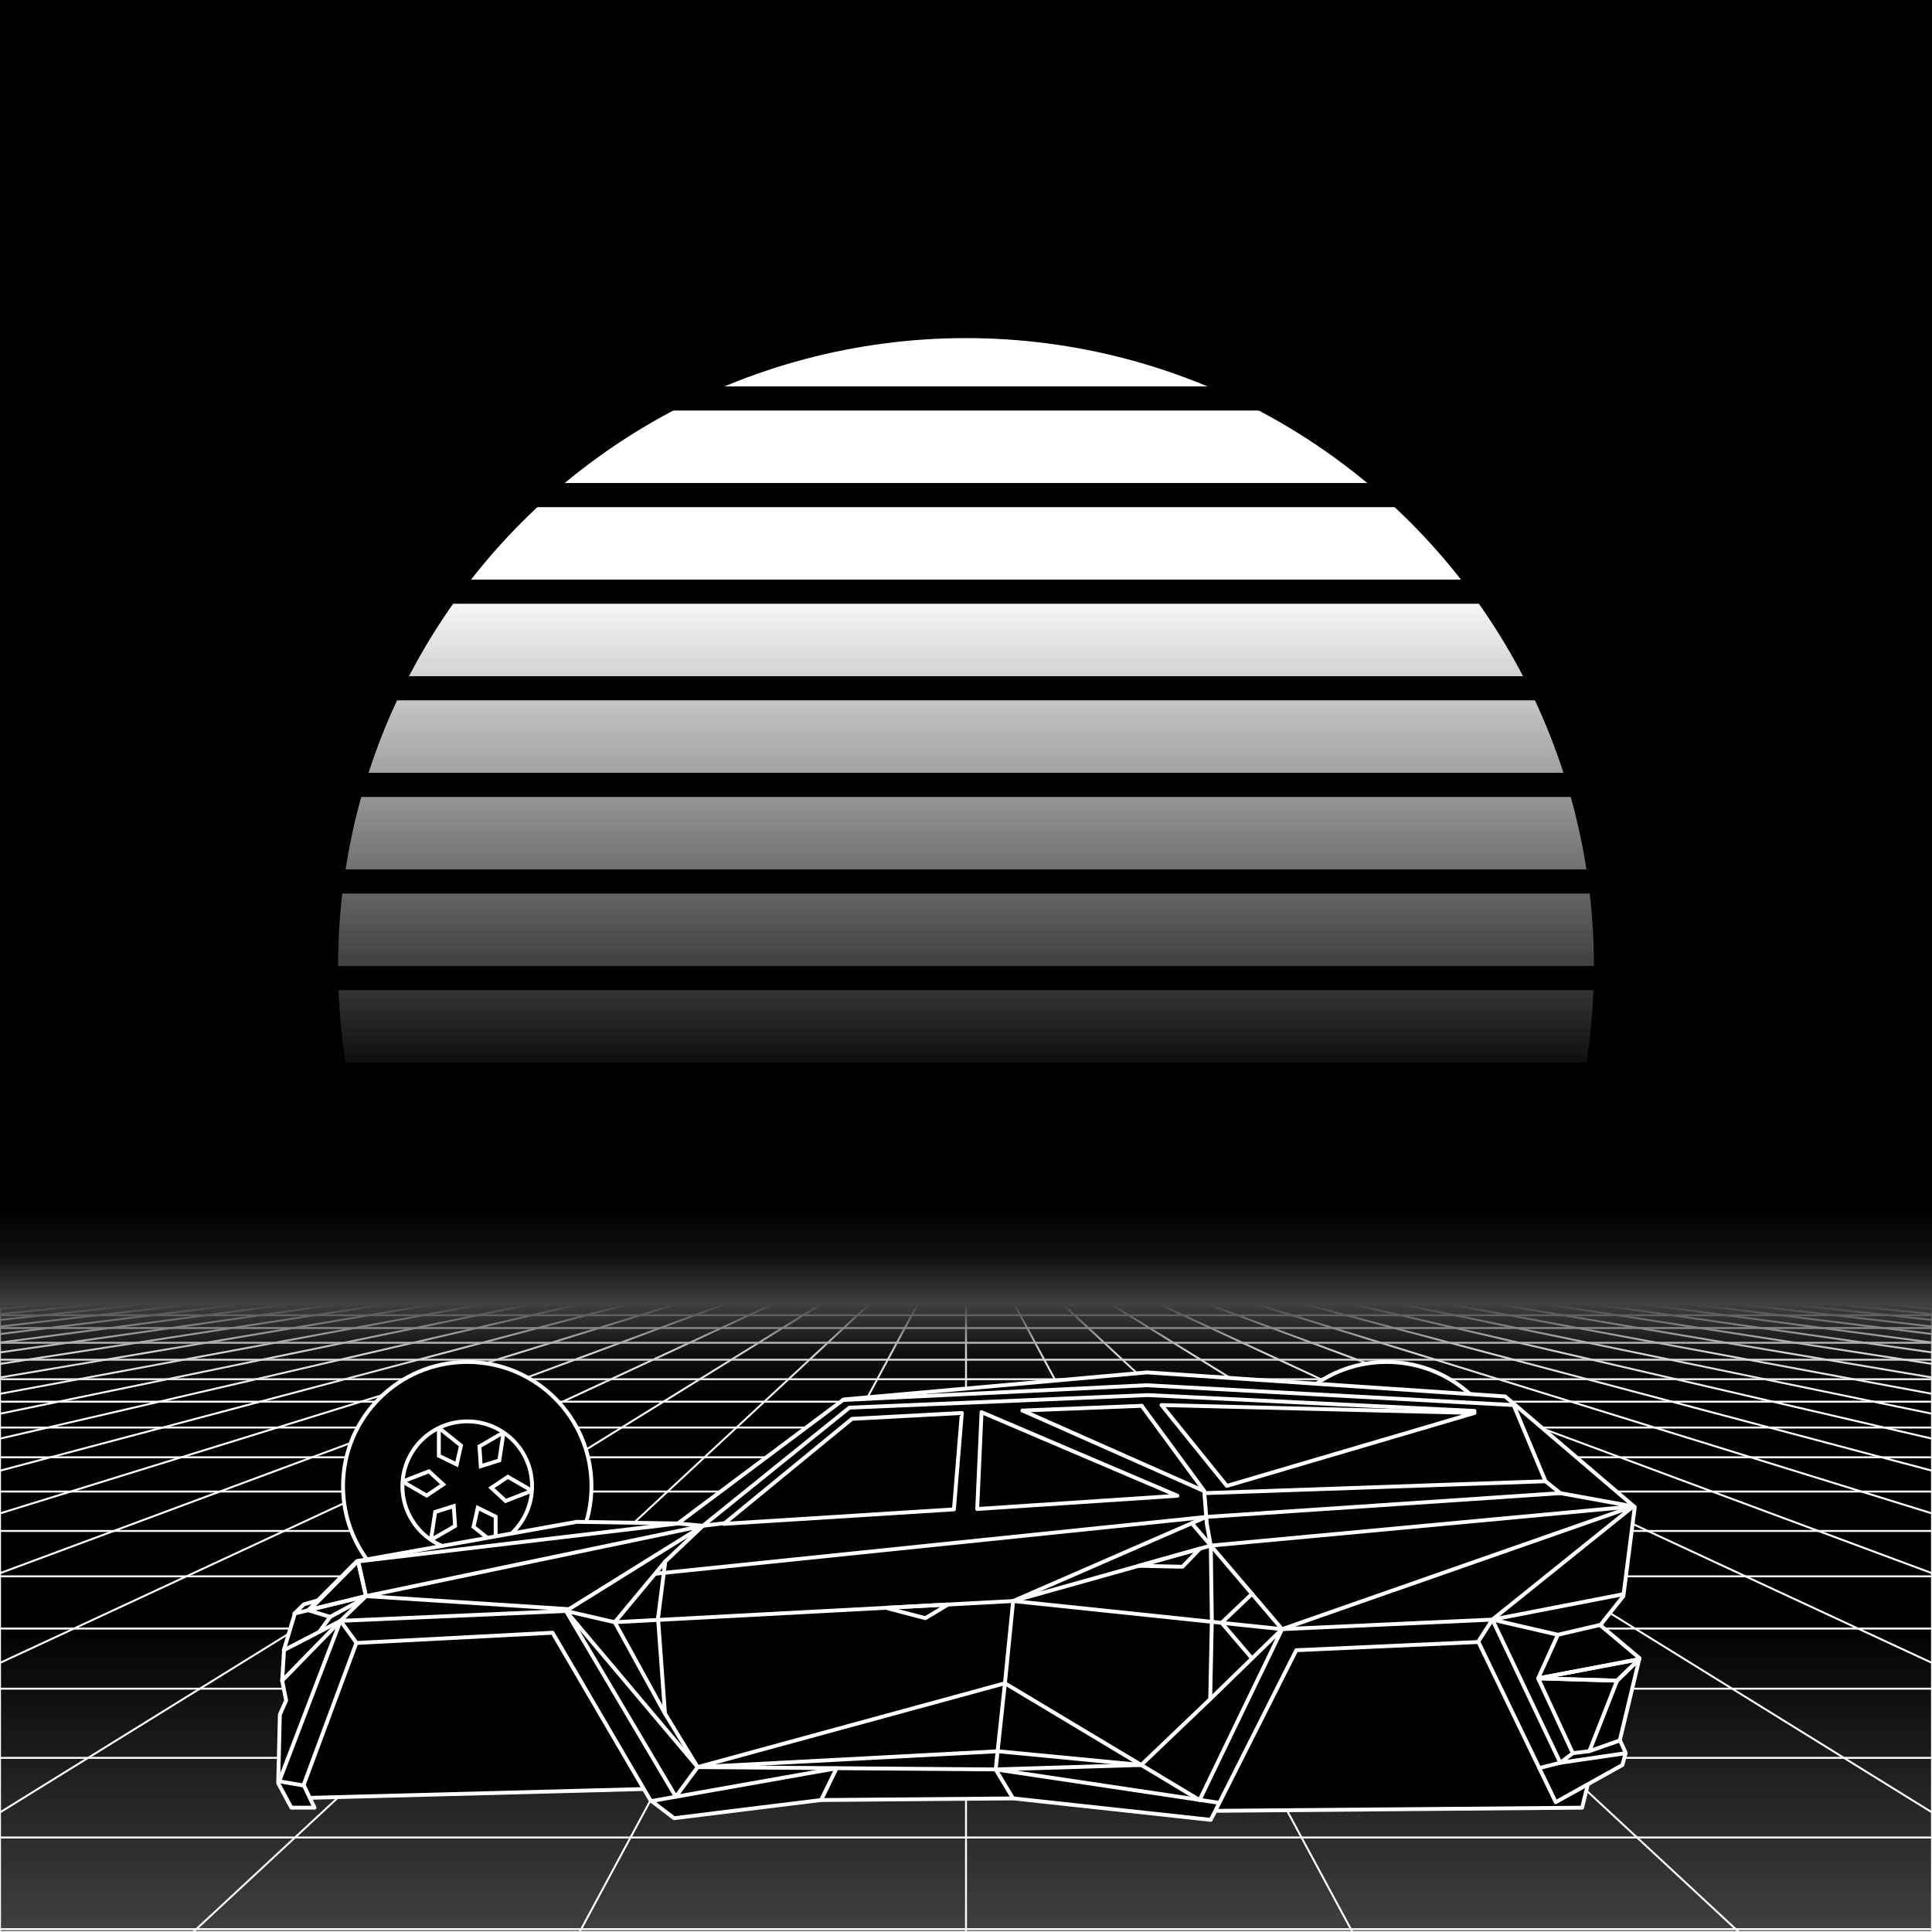 <svg xmlns="http://www.w3.org/2000/svg" viewBox="0 0 2000 2000" width="350" height="350">
    <defs>
        <linearGradient id="moon-grad" x1="0" x2="0" y1="0" y2="1">
            <stop offset="20%" stop-color="#ffffff" stop-opacity="1"/>
            <stop offset="60%" stop-color="#ffffff" stop-opacity="0"/>
        </linearGradient>

        <linearGradient id="star-grad" x1="0" y1="0" x2="1" y2="0">
            <stop offset="0%" stop-color="#ffffff" stop-opacity="0"/>
            <stop offset="80%" stop-color="#ffffff" stop-opacity=".5"/>
            <stop offset="100%" stop-color="#ffffff" stop-opacity="1"/>
        </linearGradient>

        <linearGradient id="bg-grad" x1="0" x2="0" y1="0" y2="1">
            <stop offset="25%" stop-color="#3f3f3f" stop-opacity="1"/>
            <stop offset="100%" stop-color="#000000" stop-opacity="1"/>
        </linearGradient>

        <linearGradient id="fog-grad" x1="0" x2="0" y1="0" y2="1">
            <stop offset="0%" stop-color="#3f3f3f" stop-opacity="0"/>
            <stop offset="25%" stop-color="#3f3f3f" stop-opacity=".25"/>
            <stop offset="50%" stop-color="#3f3f3f" stop-opacity="1"/>
            <stop offset="75%" stop-color="#3f3f3f" stop-opacity=".25"/>
            <stop offset="100%" stop-color="#3f3f3f" stop-opacity="0"/>
        </linearGradient>

        <linearGradient id="undergrid-grad" x1="0" x2="0" y1="0" y2="1">
            <stop offset="50%" stop-color="#000000" stop-opacity="1"/>
            <stop offset="100%" stop-color="#3f3f3f" stop-opacity="1"/>
        </linearGradient>

        <linearGradient id="flame-grad" x1="0" x2="1" y1="0" y2="0">
            <stop offset="0%" stop-color="#ffffff" stop-opacity="1"/>
            <stop offset="100%" stop-color="#0000ff" stop-opacity="0"/>
        </linearGradient>

        <linearGradient id="thrust-grad" x1="0" x2="0" y1="0" y2="1">
            <stop offset="0%" stop-color="#ffffff" stop-opacity="1"/>
            <stop offset="25%" stop-color="#ffffff" stop-opacity=".5"/>
            <stop offset="100%" stop-color="#ffffff" stop-opacity="0"/>
        </linearGradient>


        <style>
            #vmount                         {fill:url(#bg-grad); stroke:#ffffff; stroke-width:2px;}
            #sky, #moonstripes              {fill:#000000}
            .background                     {fill:url(#bg-grad); stroke:#ffffff; stroke-width:2px;}
            #mooncircle                     {fill:url(#moon-grad);}
            #grid                           {stroke-width:2px; fill:none; stroke:#ffffff;}
            #star                           {stroke-width:10px; fill:none; stroke:url(#star-grad); stroke-linecap:round;}
            #undergrid                      {fill:url(#undergrid-grad);}
            #fog                            {fill:url(#fog-grad);}
            #pink,#aqua                     {fill:none;  stroke-linecap:round; stroke-linejoin:round; stroke-width:4px;}
            #gleam                          {fill:none;  stroke-linecap:round; stroke-linejoin:round; stroke-width:25px; stroke:white;}
            #pink,#outline,#under           {stroke:#ffffff;}
            #aqua, #gun, #frontgun          {stroke:#ffffff;}                    
            #outline,#under,#gun,#frontgun  {fill:#000000; stroke-linecap:round; stroke-linejoin:round; stroke-width:4px;}
            .wheel                          {fill:#000000; stroke:#ffffff; stroke-width:4px;}
            #laser                          {stroke-width:15px; stroke:#ffffff;}
            

            #gun, #frontgun                 {stroke:#ffffff;}

            #flame        				    {fill:url(#flame-grad); stroke:none; }
            #rocket                         {stroke:#ffffff; stroke-width:4px; fill:#000000;}
            .stripe                         {stroke:#7f7f7f;}
			#housing 					    {stroke:#ffffff;stroke-width:4px; fill:#000000}

            .jet                            {stroke:#ffffff; stroke-width:4; fill:#000000}
            .thrust                         {fill:url(#thrust-grad);}

        </style>

    </defs>

    <g id="sky"><rect width="2000" height="2000"/></g>

    <g id="moon">
        <circle id="mooncircle" cx="1000" cy="1000" r="650"/>
        <g id="moonstripes">
            <animateTransform attributeName="transform" type="translate" from="0 50" to="0 150" dur="2s" repeatCount="indefinite"/>
            <rect x="0" y="0"     width="2000" height="25"/><rect x="0" y="100"   width="2000" height="25"/><rect x="0" y="200"   width="2000" height="25"/><rect x="0" y="300"   width="2000" height="25"/><rect x="0" y="400"   width="2000" height="25"/><rect x="0" y="500"   width="2000" height="25"/><rect x="0" y="600"   width="2000" height="25"/><rect x="0" y="700"   width="2000" height="25"/><rect x="0" y="800"   width="2000" height="25"/><rect x="0" y="900"   width="2000" height="25"/><rect x="0" y="1000"  width="2000" height="25"/><rect x="0" y="1100"  width="2000" height="25"/><rect x="0" y="1200"  width="2000" height="25"/>
        </g>
    </g>

    

    <g>
        <rect><animate id="fake" begin="4.9;swipe.end" dur=".1s" attributeName="visibility" from="hide" to="hide"/></rect>
        <path id="star" d="M-2425,799.8c616.2-355.8,1278-560.9,1942.8-627"/>
        <animateTransform id="swipe" attributeName="transform" type="rotate" from="0 0 5000" to="360 0 5000" dur="5s" begin="fake.end"/>
    </g>

    <g id="grid">
        <rect id="undergrid" x="0" y="1350" width="2000" height="650"/>
        <g id="hor">
            <line x1="0" y1="1350" x2="2000" y2="1350"></line><line x1="0" y1="1361.51" x2="2000" y2="1361.51"></line><line x1="0" y1="1374.758" x2="2000" y2="1374.758"></line><line x1="0" y1="1390.006" x2="2000" y2="1390.006"></line><line x1="0" y1="1407.557" x2="2000" y2="1407.557"></line><line x1="0" y1="1427.759" x2="2000" y2="1427.759"></line><line x1="0" y1="1451.01" x2="2000" y2="1451.01"></line><line x1="0" y1="1477.773" x2="2000" y2="1477.773"></line><line x1="0" y1="1508.576" x2="2000" y2="1508.576"></line><line x1="0" y1="1544.031" x2="2000" y2="1544.031"></line><line x1="0" y1="1584.84" x2="2000" y2="1584.84"></line><line x1="0" y1="1631.811" x2="2000" y2="1631.811"></line><line x1="0" y1="1685.874" x2="2000" y2="1685.874"></line><line x1="0" y1="1748.102" x2="2000" y2="1748.102"></line><line x1="0" y1="1819.725" x2="2000" y2="1819.725"></line><line x1="0" y1="1902.163" x2="2000" y2="1902.163"></line><line x1="0" y1="1997.05" x2="2000" y2="1997.05"></line>
        </g>
        <g id="ver">
            <line x1="0" y1="1350" x2="-7000.0" y2="2000"><animate attributeName="x1" values="0;50" dur="100ms" repeatCount="indefinite"/><animate attributeName="x2" values="-7000.0;-6600.0" dur="100ms" repeatCount="indefinite"/></line><line x1="50" y1="1350" x2="-6600.0" y2="2000"><animate attributeName="x1" values="50;100" dur="100ms" repeatCount="indefinite"/><animate attributeName="x2" values="-6600.0;-6200.0" dur="100ms" repeatCount="indefinite"/></line><line x1="100" y1="1350" x2="-6200.0" y2="2000"><animate attributeName="x1" values="100;150" dur="100ms" repeatCount="indefinite"/><animate attributeName="x2" values="-6200.0;-5800.0" dur="100ms" repeatCount="indefinite"/></line><line x1="150" y1="1350" x2="-5800.0" y2="2000"><animate attributeName="x1" values="150;200" dur="100ms" repeatCount="indefinite"/><animate attributeName="x2" values="-5800.0;-5400.0" dur="100ms" repeatCount="indefinite"/></line><line x1="200" y1="1350" x2="-5400.0" y2="2000"><animate attributeName="x1" values="200;250" dur="100ms" repeatCount="indefinite"/><animate attributeName="x2" values="-5400.0;-5000.0" dur="100ms" repeatCount="indefinite"/></line><line x1="250" y1="1350" x2="-5000.0" y2="2000"><animate attributeName="x1" values="250;300" dur="100ms" repeatCount="indefinite"/><animate attributeName="x2" values="-5000.0;-4600.0" dur="100ms" repeatCount="indefinite"/></line><line x1="300" y1="1350" x2="-4600.0" y2="2000"><animate attributeName="x1" values="300;350" dur="100ms" repeatCount="indefinite"/><animate attributeName="x2" values="-4600.0;-4200.0" dur="100ms" repeatCount="indefinite"/></line><line x1="350" y1="1350" x2="-4200.0" y2="2000"><animate attributeName="x1" values="350;400" dur="100ms" repeatCount="indefinite"/><animate attributeName="x2" values="-4200.0;-3800.0" dur="100ms" repeatCount="indefinite"/></line><line x1="400" y1="1350" x2="-3800.0" y2="2000"><animate attributeName="x1" values="400;450" dur="100ms" repeatCount="indefinite"/><animate attributeName="x2" values="-3800.0;-3400.0" dur="100ms" repeatCount="indefinite"/></line><line x1="450" y1="1350" x2="-3400.0" y2="2000"><animate attributeName="x1" values="450;500" dur="100ms" repeatCount="indefinite"/><animate attributeName="x2" values="-3400.0;-3000.0" dur="100ms" repeatCount="indefinite"/></line><line x1="500" y1="1350" x2="-3000.0" y2="2000"><animate attributeName="x1" values="500;550" dur="100ms" repeatCount="indefinite"/><animate attributeName="x2" values="-3000.0;-2600.0" dur="100ms" repeatCount="indefinite"/></line><line x1="550" y1="1350" x2="-2600.0" y2="2000"><animate attributeName="x1" values="550;600" dur="100ms" repeatCount="indefinite"/><animate attributeName="x2" values="-2600.0;-2200.0" dur="100ms" repeatCount="indefinite"/></line><line x1="600" y1="1350" x2="-2200.0" y2="2000"><animate attributeName="x1" values="600;650" dur="100ms" repeatCount="indefinite"/><animate attributeName="x2" values="-2200.0;-1800.0" dur="100ms" repeatCount="indefinite"/></line><line x1="650" y1="1350" x2="-1800.0" y2="2000"><animate attributeName="x1" values="650;700" dur="100ms" repeatCount="indefinite"/><animate attributeName="x2" values="-1800.0;-1400.0" dur="100ms" repeatCount="indefinite"/></line><line x1="700" y1="1350" x2="-1400.0" y2="2000"><animate attributeName="x1" values="700;750" dur="100ms" repeatCount="indefinite"/><animate attributeName="x2" values="-1400.0;-1000.0" dur="100ms" repeatCount="indefinite"/></line><line x1="750" y1="1350" x2="-1000.0" y2="2000"><animate attributeName="x1" values="750;800" dur="100ms" repeatCount="indefinite"/><animate attributeName="x2" values="-1000.0;-600.0" dur="100ms" repeatCount="indefinite"/></line><line x1="800" y1="1350" x2="-600.0" y2="2000"><animate attributeName="x1" values="800;850" dur="100ms" repeatCount="indefinite"/><animate attributeName="x2" values="-600.0;-200.0" dur="100ms" repeatCount="indefinite"/></line><line x1="850" y1="1350" x2="-200.0" y2="2000"><animate attributeName="x1" values="850;900" dur="100ms" repeatCount="indefinite"/><animate attributeName="x2" values="-200.0;200.0" dur="100ms" repeatCount="indefinite"/></line><line x1="900" y1="1350" x2="200.0" y2="2000"><animate attributeName="x1" values="900;950" dur="100ms" repeatCount="indefinite"/><animate attributeName="x2" values="200.0;600.0" dur="100ms" repeatCount="indefinite"/></line><line x1="950" y1="1350" x2="600.0" y2="2000"><animate attributeName="x1" values="950;1000" dur="100ms" repeatCount="indefinite"/><animate attributeName="x2" values="600.0;1000.0" dur="100ms" repeatCount="indefinite"/></line><line x1="1000" y1="1350" x2="1000.0" y2="2000"><animate attributeName="x1" values="1000;1050" dur="100ms" repeatCount="indefinite"/><animate attributeName="x2" values="1000.0;1400.0" dur="100ms" repeatCount="indefinite"/></line><line x1="1050" y1="1350" x2="1400.0" y2="2000"><animate attributeName="x1" values="1050;1100" dur="100ms" repeatCount="indefinite"/><animate attributeName="x2" values="1400.0;1800.0" dur="100ms" repeatCount="indefinite"/></line><line x1="1100" y1="1350" x2="1800.0" y2="2000"><animate attributeName="x1" values="1100;1150" dur="100ms" repeatCount="indefinite"/><animate attributeName="x2" values="1800.0;2200.0" dur="100ms" repeatCount="indefinite"/></line><line x1="1150" y1="1350" x2="2200.0" y2="2000"><animate attributeName="x1" values="1150;1200" dur="100ms" repeatCount="indefinite"/><animate attributeName="x2" values="2200.0;2600.0" dur="100ms" repeatCount="indefinite"/></line><line x1="1200" y1="1350" x2="2600.0" y2="2000"><animate attributeName="x1" values="1200;1250" dur="100ms" repeatCount="indefinite"/><animate attributeName="x2" values="2600.0;3000.0" dur="100ms" repeatCount="indefinite"/></line><line x1="1250" y1="1350" x2="3000.0" y2="2000"><animate attributeName="x1" values="1250;1300" dur="100ms" repeatCount="indefinite"/><animate attributeName="x2" values="3000.0;3400.0" dur="100ms" repeatCount="indefinite"/></line><line x1="1300" y1="1350" x2="3400.0" y2="2000"><animate attributeName="x1" values="1300;1350" dur="100ms" repeatCount="indefinite"/><animate attributeName="x2" values="3400.0;3800.0" dur="100ms" repeatCount="indefinite"/></line><line x1="1350" y1="1350" x2="3800.0" y2="2000"><animate attributeName="x1" values="1350;1400" dur="100ms" repeatCount="indefinite"/><animate attributeName="x2" values="3800.0;4200.0" dur="100ms" repeatCount="indefinite"/></line><line x1="1400" y1="1350" x2="4200.0" y2="2000"><animate attributeName="x1" values="1400;1450" dur="100ms" repeatCount="indefinite"/><animate attributeName="x2" values="4200.0;4600.0" dur="100ms" repeatCount="indefinite"/></line><line x1="1450" y1="1350" x2="4600.0" y2="2000"><animate attributeName="x1" values="1450;1500" dur="100ms" repeatCount="indefinite"/><animate attributeName="x2" values="4600.0;5000.0" dur="100ms" repeatCount="indefinite"/></line><line x1="1500" y1="1350" x2="5000.0" y2="2000"><animate attributeName="x1" values="1500;1550" dur="100ms" repeatCount="indefinite"/><animate attributeName="x2" values="5000.0;5400.0" dur="100ms" repeatCount="indefinite"/></line><line x1="1550" y1="1350" x2="5400.0" y2="2000"><animate attributeName="x1" values="1550;1600" dur="100ms" repeatCount="indefinite"/><animate attributeName="x2" values="5400.0;5800.0" dur="100ms" repeatCount="indefinite"/></line><line x1="1600" y1="1350" x2="5800.0" y2="2000"><animate attributeName="x1" values="1600;1650" dur="100ms" repeatCount="indefinite"/><animate attributeName="x2" values="5800.0;6200.0" dur="100ms" repeatCount="indefinite"/></line><line x1="1650" y1="1350" x2="6200.0" y2="2000"><animate attributeName="x1" values="1650;1700" dur="100ms" repeatCount="indefinite"/><animate attributeName="x2" values="6200.0;6600.0" dur="100ms" repeatCount="indefinite"/></line><line x1="1700" y1="1350" x2="6600.0" y2="2000"><animate attributeName="x1" values="1700;1750" dur="100ms" repeatCount="indefinite"/><animate attributeName="x2" values="6600.0;7000.0" dur="100ms" repeatCount="indefinite"/></line><line x1="1750" y1="1350" x2="7000.0" y2="2000"><animate attributeName="x1" values="1750;1800" dur="100ms" repeatCount="indefinite"/><animate attributeName="x2" values="7000.0;7400.0" dur="100ms" repeatCount="indefinite"/></line><line x1="1800" y1="1350" x2="7400.0" y2="2000"><animate attributeName="x1" values="1800;1850" dur="100ms" repeatCount="indefinite"/><animate attributeName="x2" values="7400.0;7800.0" dur="100ms" repeatCount="indefinite"/></line><line x1="1850" y1="1350" x2="7800.0" y2="2000"><animate attributeName="x1" values="1850;1900" dur="100ms" repeatCount="indefinite"/><animate attributeName="x2" values="7800.0;8200.0" dur="100ms" repeatCount="indefinite"/></line><line x1="1900" y1="1350" x2="8200.0" y2="2000"><animate attributeName="x1" values="1900;1950" dur="100ms" repeatCount="indefinite"/><animate attributeName="x2" values="8200.0;8600.0" dur="100ms" repeatCount="indefinite"/></line><line x1="1950" y1="1350" x2="8600.0" y2="2000"><animate attributeName="x1" values="1950;2000" dur="100ms" repeatCount="indefinite"/><animate attributeName="x2" values="8600.0;9000.0" dur="100ms" repeatCount="indefinite"/></line><line x1="2000" y1="1350" x2="9000.0" y2="2000"><animate attributeName="x1" values="2000;2050" dur="100ms" repeatCount="indefinite"/><animate attributeName="x2" values="9000.0;9400.0" dur="100ms" repeatCount="indefinite"/></line>
        </g>
    </g>

    <rect id="fog" x="0" y="1250" width="2000" height="200"/>
    <g id="car">
        
        <g id="under-and-gleam">
            <animateTransform attributeName="transform" type="translate" keyTimes="0;.5;1" values="0,-330;0,-340;0,-330" dur="1.5s" repeatCount="indefinite"/>
            
            
            <polygon id="under" points="1646 1837.8 1637.8 1871.3 1243 1874.7 912.5 1844.6 751.4 1864.5 674 1851.8 309.7 1861.4 301.6 1832 375.9 1667.7 595.6 1632.8 863.3 1707.6 1319.9 1607.2 1586.2 1616.1 1646 1837.8"></polygon>
            <mask id="gleam-mask"><g><animateTransform attributeName="transform" type="translate" from="0 0" to="2000 0" dur="500ms" begin="fake.end+50ms"/><rect x="-150" y="0" width="250" height="2000" fill="white"/></g></mask>            
            <g mask="url(#gleam-mask)"><polyline id="gleam" points="294.1 1707.3 305.4 1669.7 314.6 1660.8 329 1656.7 369.5 1616.1 597 1575.4 701.7 1577.1 873.4 1448.7 1187.5 1420.7 1558.2 1445.6 1692.3 1560.1"></polyline></g>                
        </g>
        <g id="wheels" transform="translate(0,-330)">
            <g id="front-wheel" class="wheel"><animateTransform attributeName="transform" attributeType="XML" type="rotate" from="360 483.7 1868.5" to="0 483.7 1868.5" dur=".5s" repeatCount="indefinite"/><g id="front"><circle cx="483.7" cy="1868.5" r="128.6"></circle><circle cx="483.7" cy="1868.5" r="67.1"></circle><polyline points="454.3 1808.1 454.3 1837 472.8 1846 477.2 1826.4 454.3 1808.1"></polyline><polyline points="416.7 1863.7 441.7 1878.2 458.8 1866.7 444 1853.1 416.7 1863.7"></polyline><polyline points="446.1 1924.1 471.1 1909.7 469.7 1889.1 450.5 1895.2 446.1 1924.1"></polyline><polyline points="513.1 1928.8 513.1 1900 494.6 1890.9 490.2 1910.5 513.1 1928.8"></polyline><polyline points="550.7 1873.2 525.7 1858.8 508.6 1870.2 523.4 1883.8 550.7 1873.2"></polyline><polyline points="521.3 1812.8 496.3 1827.3 497.7 1847.8 516.9 1841.8 521.3 1812.8"></polyline></g></g>
            <g id="middle-wheel" class="wheel"><animateTransform attributeName="transform" attributeType="XML" type="rotate" from="360  " to="0  " dur=".5s" repeatCount="indefinite"/></g>
            <g id="rear-wheel" class="wheel"><animateTransform attributeName="transform" attributeType="XML" type="rotate" from="360 1435.4 1868.5" to="0 1435.4 1868.5" dur=".5s" repeatCount="indefinite"/><g id="rear"><circle cx="1435.4" cy="1868.5" r="128.6"></circle><circle cx="1435.4" cy="1868.5" r="67.1"></circle><polyline points="1406 1808.1 1406 1837 1424.4 1846 1428.8 1826.4 1406 1808.1"></polyline><polyline points="1368.4 1863.7 1393.4 1878.2 1410.5 1866.7 1395.7 1853.1 1368.4 1863.7"></polyline><polyline points="1397.8 1924.1 1422.8 1909.7 1421.4 1889.1 1402.2 1895.2 1397.8 1924.1"></polyline><polyline points="1464.7 1928.8 1464.7 1900 1446.3 1890.9 1441.9 1910.5 1464.7 1928.8"></polyline><polyline points="1502.3 1873.2 1477.3 1858.8 1460.2 1870.2 1475.1 1883.8 1502.3 1873.2"></polyline><polyline points="1473 1812.8 1448 1827.3 1449.3 1847.8 1468.5 1841.8 1473 1812.8"></polyline></g></g>
        </g>

        

        <g id="body">
            <animateTransform attributeName="transform" type="translate" keyTimes="0;.5;1" values="0,-330;0,-340;0,-330" dur="1.5s" repeatCount="indefinite"/>
            <path d="M1253.4,1883.9,1049,1861.7l-199,1.7c-.9,0-152.2,18.8-152.2,18.8l-24.6-18.8L572,1690.2l-203.1,10.6-54.6,147,11.3,23.5h-24L288,1846l1.7-71,6.5-14.7-4.1-20.5,2-32.5,11.3-37.6,9.2-8.9,14.4-4.1,40.5-40.6L597,1575.4l104.7,1.7,171.7-128.4,314.1-28,370.7,24.9,134.1,114.5-11.8,92.2-23.9,30.1,40.6,34.1-20.3,84.8,6,13.3-3.4,12.5-69,38.5-80-165.8-188.6,8.5Z" id="outline"></path>
            <g id="pink"><polyline points="1526.4 1460.6 1188.2 1444.2 879.3 1457.2 727.7 1579.5 702 1577.1 370.7 1616.4 378.9 1652.3 727.7 1579.5 585.9 1667.7"></polyline><polyline points="1599.9 1533.4 1246.8 1545.7 1249.3 1577.5 1253.4 1600 1254.5 1677.2 1252.8 1758.9 1181.4 1827.1 1033.1 1812.9 722.2 1829.3 688.4 1773.9 681.2 1675.1 688.7 1616.4 727.7 1579.5 749.9 1576.8"></polyline><polyline points="678.7 1629.1 1248.8 1570.3 1615.2 1545.7"></polyline><path d="M1248.8,1570.3l-200,87.1,204.6-57.4,437.3-40.6-75.5-13.7-15.3-12.3-33-78.9L1186.8,1434l-314.3,15.3"></path><polyline points="1233.7 1576.8 1327.2 1686.5 1690.7 1559.4 1544.9 1676.6 1327.2 1686.5 1241.8 1863.4 1181.4 1827.1 1040.3 1742.5 1048.8 1657.4 1327.2 1686.5 1252.8 1758.9"></polyline><polyline points="1656.9 1682 1612.7 1692.3 1544.9 1676.6 1680.5 1650.3"></polyline><polyline points="1612.7 1692.3 1592.3 1737.4 1628.2 1814.9 1645.3 1812.8 1677.1 1801.6 1645.3 1812.8 1674 1739.8 1696.9 1717.6 1592.3 1737.4 1674 1739.8"></polyline><polyline points="1682.8 1814.9 1615.2 1824.8 1593.4 1830.3 1615.2 1824.8 1544.9 1676.6 1530.5 1699.1"></polyline><line x1="1628.2" x2="1615.2" y1="1814.9" y2="1824.8"></line><polyline points="1296.1 1716.8 1264.6 1679.9 1296.1 1649.9"></polyline><polyline points="1261.6 1866.2 1030.7 1831.7 1181.4 1827.1"></polyline><polyline points="674 1864.5 866 1830.5 850 1863.4"></polyline><polyline points="1030.7 1831.7 1040.3 1742.5 722.2 1829.3 1030.7 1831.7 1048.5 1861.4"></polyline><polyline points="292.1 1739.8 352.5 1677.9 368.9 1700.5"></polyline><line x1="636.4" x2="688.7" y1="1679.3" y2="1616.4"></line><polyline points="589 1665.8 378.9 1652.3 352.5 1677.9"></polyline><line x1="378.9" x2="304.7" y1="1652.3" y2="1670.4"></line><polyline points="328.6 1657.4 319 1666.9 341.8 1673.8 375.9 1655.2 341.8 1673.8 330.5 1689.3"></polyline><polyline points="314.6 1848.4 289 1844 352.5 1677.9 293.8 1708.3 352.5 1677.9 585.9 1667.7 722.2 1829.3 699.6 1859.9 585.9 1667.7 636.4 1679.3 1048.8 1657.4 636.4 1679.3 688.4 1773.9"></polyline></g>
            <g id="aqua"><polygon points="749.4 1577.5 881.9 1468.8 995.7 1462.7 987.5 1562.5 749.4 1577.5"></polygon><polygon points="1016.1 1461.9 1011.6 1562.1 1218.9 1548.4 1016.1 1461.9"></polygon><polyline points="1202.4 1454.5 1526.4 1462.7 1270 1538.2 1202.4 1454.5"></polyline><line x1="1058.5" x2="1181.9" y1="1460.2" y2="1455.3"></line><polyline points="1181.9 1455.3 1246.8 1543.7 1058.5 1460.2"></polyline><polygon points="916.9 1664.4 957.9 1675.1 981.5 1661 916.9 1664.4"></polygon><polygon points="1179.1 1620.9 1224.1 1621.9 1242.1 1603.2 1179.1 1620.9"></polygon><polygon points="1696.9 1717.6 1592.3 1737.4 1674 1739.8 1696.9 1717.6"></polygon><polygon points="320.6 1666.4 370.7 1615.9 378.8 1652.3 320.6 1666.4"></polygon></g>
        </g>
    </g>
</svg>
